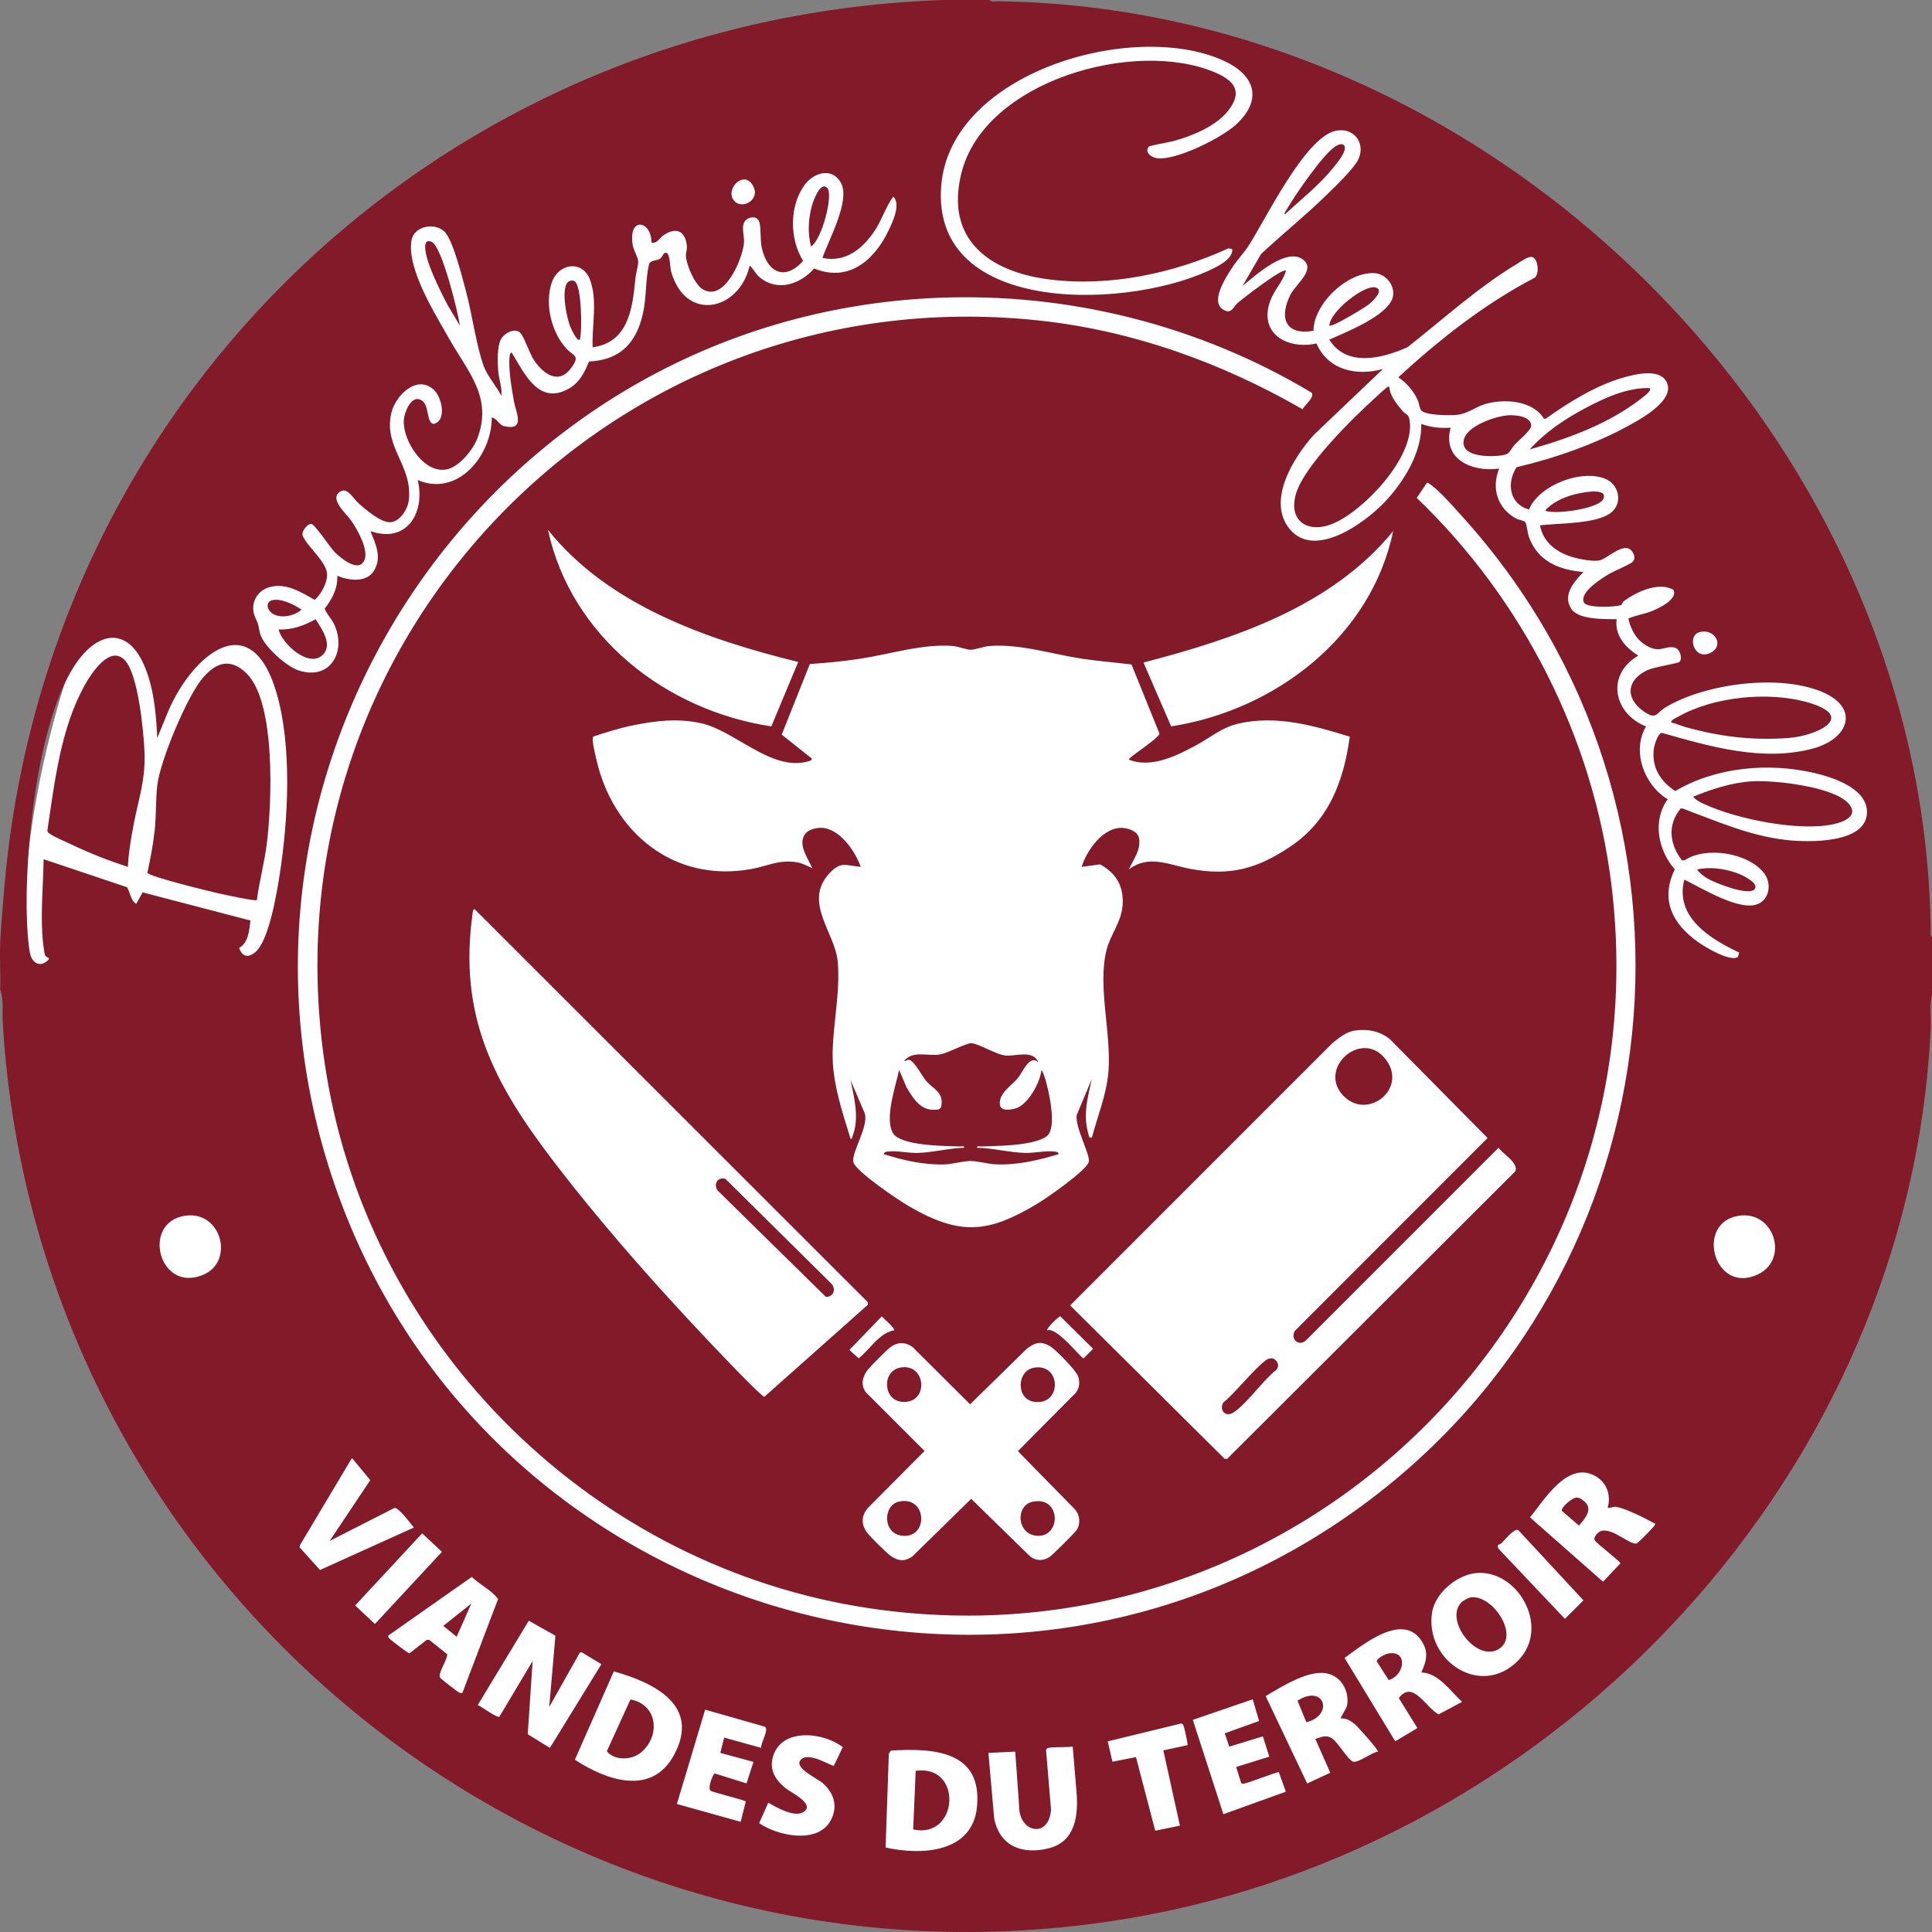 <svg width="90" height="90" viewBox="0 0 90 90" fill="none" xmlns="http://www.w3.org/2000/svg">
<rect x="0" y="0" width="90" height="90" fill="#808080" stroke="none"/>
<g clip-path="url(#clip0_8429_2007)">
<circle cx="45" cy="45" r="44" fill="white"/>
<path d="M46.105 0C46.167 0.098 46.331 0.059 46.431 0.06C69.469 0.307 89.654 20.255 89.939 43.328C89.94 43.428 89.901 43.592 90 43.654V46.33C89.873 46.827 89.964 47.389 89.939 47.906C88.978 68.508 72.679 86.003 52.541 89.372C26.108 93.794 1.74 74.322 0.129 47.668C0.098 47.145 0.187 46.6 0.009 46.093C0.033 45.382 -0.022 44.662 0.009 43.952C0.043 43.189 0.124 42.264 0.189 41.484C2.109 18.345 20.803 0.773 43.964 0H46.105ZM57.404 11.599L57.222 11.569C54.674 12.736 51.687 13.373 48.878 13.017C46.069 12.661 44.01 11.143 44.789 8.051C45.871 3.752 52.888 1.784 56.613 3.379C57.531 3.772 57.903 4.296 57.198 5.175C56.625 5.889 55.535 6.333 54.669 6.572C54.474 6.625 53.546 6.779 53.506 6.836C53.309 7.111 53.651 7.346 53.926 7.374C54.817 7.465 56.88 6.434 57.552 5.827C58.863 4.643 58.466 3.475 56.951 2.804C52.718 0.928 44.264 3.392 43.845 8.654C43.353 14.838 52.91 14.398 56.625 12.452C56.943 12.286 57.431 12.001 57.404 11.599ZM57.882 13.322L58.744 11.835C59.745 10.896 60.827 10.031 61.808 9.071C62.178 8.709 63.101 7.827 63.288 7.399C63.617 6.651 63.054 5.914 62.22 6.093C60.791 6.4 58.955 10.222 58.17 11.439C57.946 11.786 57.615 12.129 57.381 12.495C57.099 12.936 56.297 14.141 57.066 14.468C57.388 14.605 57.454 14.291 57.642 14.124C57.843 13.945 59.761 12.457 59.904 12.609C59.778 13.102 59.36 13.505 59.179 13.995C58.609 15.534 59.961 16.3 61.328 16C61.862 17.244 63.199 17.533 64.424 17.189L61.211 20.25C60.265 21.294 58.987 23.333 60.084 24.651C61.251 26.053 63.561 24.372 64.486 23.405C65.392 22.455 66.237 21.095 66.209 19.746C66.663 19.914 67.093 19.955 67.576 19.924C67.175 21.415 68.597 22.002 69.837 21.828C69.463 22.742 69.758 23.682 70.629 24.157C70.746 24.221 70.996 24.244 71.056 24.326C71.121 24.415 71.159 24.827 71.218 24.996C71.618 26.142 72.629 26.55 73.763 26.645C73.331 27.099 72.77 27.715 73.2 28.366C73.54 28.881 74.75 28.836 75.309 28.845C75.208 29.597 75.722 30.172 76.319 30.54C74.808 31.427 75.146 33.221 76.677 33.842C75.999 34.995 76.598 36.579 77.688 37.232C76.963 38.235 77.24 39.614 78.019 40.498C77.326 41.914 77.915 43.041 79.097 43.881C79.422 44.113 80.6 44.825 80.96 44.577L81.016 44.371C79.676 43.745 78.005 42.724 78.462 40.978C79.251 41.35 81.08 42.505 81.927 42.095C82.454 41.839 82.522 41.125 82.18 40.679C81.451 39.731 79.478 39.405 78.477 40.075L78.35 40.078C77.779 39.328 77.662 38.44 78.283 37.673L78.361 37.655C79.969 38.252 81.52 38.947 83.25 39.134C84.234 39.24 86.936 39.31 86.971 37.856C86.999 36.736 85.406 36.217 84.528 36.011C82.394 35.512 79.94 35.727 78.041 36.85C77.346 36.4 76.936 35.746 77.04 34.889C77.061 34.717 77.234 34.145 77.417 34.14C79.662 34.777 82.119 35.498 84.455 34.869C86.131 34.418 86.657 32.971 84.866 32.225C82.878 31.397 79.477 31.838 77.633 32.924C77.123 33.225 77.174 33.557 76.574 33.141C75.686 32.527 75.777 31.657 76.755 31.213C77.067 31.071 78.134 30.908 78.224 30.84C78.39 30.713 78.284 30.23 78.002 30.166C77.567 30.07 77.384 30.396 76.833 30.147C76.287 29.899 75.98 29.383 75.854 28.814C76.198 28.662 76.578 28.614 76.93 28.475C77.241 28.352 78.182 27.919 77.956 27.477C77.278 27.081 76.216 27.571 75.634 28.014C75.574 28.059 75.575 28.163 75.501 28.19C75.241 28.285 73.922 28.332 73.79 28.073C73.549 27.598 74.621 26.94 74.956 26.739C75.18 26.605 75.943 26.29 76.055 26.172C76.196 26.023 76.135 25.826 76.023 25.679C75.657 25.195 74.878 26.036 74.503 26.107C74.194 26.165 73.646 26.057 73.333 25.974C72.56 25.767 71.9 25.302 71.739 24.475C72.582 24.357 74.549 24.438 75.154 23.784C75.559 23.347 75.396 22.619 74.875 22.351C73.798 21.796 71.693 22.573 71.229 23.735C70.311 23.485 70.169 22.502 70.65 21.763C72.431 21.348 74.364 20.67 75.964 19.777C76.538 19.457 78.138 18.565 77.596 17.726C77.233 17.164 76.147 17.439 75.62 17.589C74.344 17.953 73.075 18.742 72.005 19.506L71.92 19.508C71.414 18.651 70.067 18.561 69.182 18.824C68.686 18.971 68.391 19.277 67.843 19.329C67.522 19.359 66.427 19.352 66.208 19.122C66.133 19.044 66.106 18.775 66.041 18.636C65.833 18.189 65.545 17.857 65.139 17.576C67.071 15.799 69.164 14.152 71.499 12.934C71.725 12.739 71.65 11.99 71.341 11.967C71.161 11.953 70.844 12.186 70.675 12.288C68.868 13.373 67.227 14.868 65.575 16.169C64.414 16.695 62.73 17.124 61.926 15.822C62.679 15.478 64.707 14.693 64.887 13.815C64.993 13.298 64.563 12.76 64.04 12.725C62.792 12.641 61.197 14.139 61.186 15.409C59.892 15.633 59.567 14.83 60.109 13.737C60.35 13.252 61.247 12.615 60.758 12.143C60.015 11.427 58.463 12.842 57.882 13.323V13.322ZM38.313 12.014C38.59 11.196 39.632 9.336 39.171 8.51C38.769 7.789 37.919 8.027 37.491 8.604C36.76 9.59 36.777 11.127 37.411 12.154C36.56 13.108 35.74 12.693 35.486 11.54C35.405 11.17 35.458 10.606 35.373 10.345C35.283 10.072 34.977 10.073 34.773 10.229C34.477 10.454 34.684 10.985 34.659 11.303C34.599 12.05 33.744 14.107 32.725 13.468C32.356 13.236 31.971 12.341 31.953 11.915C31.947 11.758 32.013 11.646 31.997 11.466C31.931 10.732 31.472 10.56 30.884 10.977C30.699 11.109 30.617 11.355 30.344 11.3C30.372 10.318 29.283 10.034 29.467 11.374C29.503 11.641 29.716 11.973 29.729 12.17C29.741 12.346 29.621 12.738 29.6 12.964C29.471 14.338 29.283 15.956 27.608 16.177C27.563 15.159 27.855 13.987 27.475 13.008C27.125 12.108 26.011 12.253 25.701 13.17C25.371 14.148 25.677 15.445 26.357 16.208C26.707 16.601 27.045 16.538 26.622 17.124C26.032 17.943 25.323 17.433 24.883 16.79C24.669 16.478 24.393 15.625 24.222 15.488C23.951 15.271 23.526 15.511 23.358 15.763C23.147 16.08 23.177 16.885 23.207 17.276C23.236 17.662 23.399 18.052 23.355 18.436C23.13 18.003 22.696 17.503 22.534 17.056C22.176 16.066 21.994 14.624 21.702 13.547C21.537 12.939 21.107 11.186 20.708 10.794C20.249 10.343 19.271 10.527 19.165 11.214C18.959 12.555 20.281 14.64 20.936 15.8C21.794 17.322 22.96 18.503 22.24 20.415C22.036 20.956 21.379 21.769 20.783 21.872C19.73 22.053 18.776 20.538 18.809 19.605C18.823 19.221 19.172 18.311 19.671 18.671C20.004 18.91 19.861 19.718 20.206 19.748C20.827 19.591 20.583 18.504 20.212 18.16C19.419 17.426 18.434 18.424 18.238 19.208C17.829 20.841 19.262 21.698 19.038 23.338C18.983 23.737 18.618 24.309 18.18 24.328C17.74 24.348 17.017 23.728 16.692 23.434C16.453 23.218 16.189 22.693 15.857 22.894C15.3 23.23 16.14 23.932 16.356 24.246C16.641 24.656 17.186 25.605 16.976 26.094C16.713 26.708 15.867 25.992 15.594 25.722C15.376 25.507 14.662 24.404 14.493 24.404C14.312 24.405 13.993 24.791 14.118 24.995C14.373 25.529 15.254 26.209 15.238 26.79C15.227 27.187 14.956 27.681 14.663 27.945C14.009 27.576 13.275 27.104 12.486 27.373C11.905 27.572 11.635 28.21 11.893 28.767C12.074 29.158 12.014 29.108 12.112 29.5C12.258 30.088 13.323 31.032 13.896 31.226C15.336 31.713 16.124 30.428 15.604 29.161C15.472 28.841 15.229 28.638 15.124 28.351C15.468 27.922 15.743 27.393 15.712 26.823C16.264 27.047 17.09 27.168 17.439 26.557C17.795 25.934 17.492 25.336 17.259 24.741C18.944 25.337 19.826 23.885 19.459 22.362C21.339 23.169 22.916 21.196 22.909 19.448C23.156 19.486 23.236 19.793 23.486 19.851C24.499 20.085 24.031 19.208 23.939 18.685C23.837 18.107 23.677 17.185 23.738 16.62C23.748 16.53 23.744 16.472 23.831 16.416C24.44 17.401 25.096 18.916 26.519 18.091C27.005 17.809 27.232 17.344 27.439 16.84C28.904 16.778 29.661 15.95 29.958 14.571C30.122 13.805 30.062 13.052 30.237 12.294C30.312 12.112 30.607 12.154 30.759 12.042C30.85 11.976 30.899 11.804 30.973 11.78C31.23 11.698 31.195 12.408 31.268 12.664C31.946 15.031 34.443 14.48 34.924 12.37C35.118 12.547 35.188 12.753 35.405 12.93C36.23 13.603 37.285 13.238 37.926 12.506C39.518 13.16 40.709 12.144 41.379 10.766C41.578 10.356 41.98 9.519 41.615 9.16C41.25 9.641 41.098 10.218 40.754 10.736C40.193 11.581 39.396 12.245 38.313 12.014ZM34.226 9.38C34.621 9.775 35.485 9.263 35.042 8.594C34.595 7.918 33.725 8.88 34.226 9.38ZM43.654 13.875C22.703 14.76 8.583 35.922 15.77 55.699C22.817 75.088 46.764 82.423 63.491 70.109C78.338 59.181 80.528 37.813 68.142 24.087C67.792 23.699 67.273 23.105 66.894 22.777C66.83 22.722 66.53 22.469 66.478 22.481L65.996 23.195C70.936 27.918 74.22 34.375 75.063 41.193C77.523 61.09 60.428 77.859 40.553 74.927C27.683 73.029 17.282 62.819 15.194 49.971C11.966 30.108 28.416 12.796 48.394 14.929C52.744 15.393 56.915 16.894 60.679 19.065C60.769 18.875 61.276 18.478 61.093 18.288C55.863 15.154 49.775 13.616 43.654 13.875ZM35.931 33.839L37.184 30.837C32.938 29.79 28.337 28.203 25.526 24.682C26.602 29.657 31.018 33.093 35.931 33.839ZM54.557 33.837C59.4 33.086 63.873 29.674 64.899 24.741C62.04 28.252 57.513 29.757 53.268 30.864L54.557 33.837ZM79.157 29.452C78.564 29.627 78.93 30.843 79.732 30.383C80.329 30.041 79.853 29.247 79.157 29.452ZM7.326 34.376C7.274 33.227 7.159 31.95 6.672 30.896C5.996 29.432 4.848 29.338 3.818 30.542C1.758 32.949 1.12 39.809 1.256 42.913C1.275 43.338 1.314 44.03 1.404 44.431C1.512 44.909 1.921 45.082 2.269 44.694C2.314 44.576 2.149 44.616 2.103 44.507C2.042 44.362 1.981 43.706 1.97 43.508C1.903 42.352 2.013 41.175 2.032 40.026L5.917 41.33C6.079 41.586 6.066 41.925 6.344 42.107L6.644 41.571L11.668 42.881C11.61 43.336 11.574 43.916 11.14 44.158C11.281 44.56 11.538 44.638 11.877 44.369C12.526 43.855 12.894 41.597 13.026 40.759C13.429 38.195 13.614 34.749 12.873 32.248C11.617 28.009 8.76 30.751 7.75 33.343L7.326 34.376ZM52.588 35.387C52.523 35.304 54.001 34.394 54.012 34.171L52.71 30.954C51.93 30.858 51.145 30.798 50.367 30.679C48.99 30.467 47.473 29.977 46.076 30.095C45.813 30.117 45.456 30.26 45.237 30.267C45.021 30.274 44.664 30.118 44.409 30.095C43.029 29.971 41.482 30.469 40.118 30.679C39.327 30.801 38.525 30.881 37.725 30.933L36.415 34.221L37.809 35.328C37.851 35.431 37.663 35.463 37.602 35.479C35.913 35.921 34.224 34.034 32.664 33.692C31.553 33.448 30.538 33.574 29.44 33.8C28.83 33.925 28.233 34.115 27.643 34.31C27.534 34.386 27.73 35.148 27.767 35.317C28.523 38.758 31.377 41.14 34.995 40.484C35.76 40.346 36.24 40.047 37.079 40.161C37.363 40.199 37.585 40.334 37.838 40.442C37.644 39.984 37.163 39.372 37.489 38.874C37.632 38.657 37.985 38.563 38.235 38.562C39.094 38.559 39.841 39.649 40.098 40.383C39.43 40.324 39.182 40.109 38.668 40.648C37.368 42.011 38.911 43.432 39.027 44.815C39.145 46.227 38.812 47.632 38.787 49.034C38.763 50.405 39.224 51.757 39.623 53.051C39.703 53.068 39.688 52.989 39.711 52.933C40.042 52.11 39.796 51.148 39.623 50.316L40.271 51.837C40.506 52.438 39.645 53.691 39.754 54.136C39.859 54.568 41.874 55.921 42.341 56.191C44.73 57.573 46.036 57.457 48.361 56.05C48.791 55.789 50.611 54.527 50.719 54.124C50.804 53.812 50.09 52.551 50.153 51.957L50.863 50.256C50.676 51.099 50.443 51.921 50.691 52.779C50.723 52.891 50.709 53.032 50.863 52.992C51.128 52.017 51.556 50.938 51.636 49.928C51.779 48.127 51.118 45.942 51.548 44.249C51.725 43.555 52.234 42.944 52.293 42.199C52.365 41.312 52.018 40.691 51.248 40.265L50.388 40.383C50.618 39.621 51.392 38.515 52.294 38.567C52.575 38.583 53.007 38.729 53.061 39.048C53.156 39.616 52.794 40.018 52.589 40.502C53.514 39.792 54.471 40.292 55.442 40.474C57.31 40.823 58.573 40.47 60.114 39.433C61.902 38.23 62.594 36.396 62.878 34.317C61.211 33.801 59.468 33.306 57.714 33.703C56.909 33.885 56.43 34.332 55.742 34.705C54.817 35.205 53.636 35.804 52.588 35.387ZM22.106 42.347C22.014 42.404 22.028 42.464 22.015 42.553C21.345 47.351 23.018 50.478 25.799 54.115C28.319 57.41 31.295 60.713 34.179 63.698C34.354 63.879 35.508 65.067 35.607 65.067L40.428 60.782V60.664L22.106 42.347ZM63.1 48.01C62.71 48.071 62.372 48.351 62.073 48.589L49.853 60.812L57.047 67.955H57.17L70.598 54.555C70.723 54.146 70.025 53.772 69.807 53.468L60.857 62.419C60.544 62.755 60.084 62.402 60.318 61.999L69.298 53.013L64.75 48.413C64.284 48.03 63.695 47.917 63.1 48.01ZM8.618 56.634C6.567 56.945 7.398 60.255 9.467 59.385C10.937 58.767 10.319 56.376 8.618 56.634ZM81.003 56.634C78.933 56.95 79.847 60.335 81.892 59.366C83.352 58.674 82.657 56.382 81.003 56.634ZM41.644 61.972C41.722 61.886 41.15 61.417 41.079 61.319L39.567 62.886L40 63.276C40.538 62.851 40.936 62.109 41.644 61.972ZM48.782 61.972C49.228 61.796 50.367 63.279 50.477 63.279L50.922 62.834L49.398 61.322C49.316 61.308 48.716 61.91 48.782 61.972ZM41.868 62.58C41.743 62.598 41.599 62.672 41.495 62.745C41.326 62.863 40.518 63.674 40.395 63.846C40.17 64.16 40.091 64.525 40.335 64.857L43.07 67.593L40.43 70.244C40.133 70.604 40.103 70.971 40.369 71.365C40.496 71.553 41.313 72.359 41.505 72.49C41.856 72.728 42.149 72.75 42.507 72.5L45.242 69.821L48.011 72.526C48.308 72.717 48.6 72.72 48.897 72.526C49.032 72.438 50.063 71.412 50.149 71.281C50.349 70.973 50.307 70.564 50.061 70.297L47.417 67.601L50.115 64.882C50.289 64.648 50.309 64.401 50.228 64.124C50.152 63.866 49.227 62.923 48.979 62.755C48.538 62.456 48.23 62.517 47.829 62.834L45.191 65.418L42.506 62.745C42.309 62.607 42.109 62.545 41.868 62.58ZM15.355 71.785L17.249 68.95L16.395 67.92L13.971 71.984L13.958 72.083L14.908 73.136L19.28 71.159C19.119 70.975 18.582 70.217 18.373 70.247L15.355 71.785ZM74.892 70.239C75.07 69.595 74.817 68.978 74.2 68.701C72.965 68.144 71.925 69.885 71.275 70.686L74.675 73.683L75.486 72.826C75.486 72.738 74.421 71.944 74.294 71.758C74.194 71.611 74.46 71.358 74.577 71.322C75.121 71.159 75.866 71.943 76.228 71.906C76.3 71.899 77.066 71.104 77.093 71.041C77.134 70.942 77.053 70.961 77.017 70.94C76.673 70.737 75.623 70.219 75.264 70.194C75.138 70.185 75.02 70.256 74.892 70.239ZM69.785 71.972C69.749 72.034 69.785 72.124 69.834 72.175L72.9 75.412L73.764 74.551L70.727 71.278C70.528 71.186 70.108 71.731 69.956 71.878C69.908 71.925 69.791 71.962 69.785 71.972ZM19.667 71.43L16.545 74.789L17.466 75.65L20.588 72.291L19.667 71.43ZM68.692 73.288C67.825 73.403 66.85 74.232 66.711 75.113C66.358 77.354 68.992 79.132 70.729 77.346C72.264 75.767 70.651 73.029 68.692 73.288ZM21.54 78.863L23.203 74.488C22.899 74.076 22.357 73.826 21.978 73.459L18.092 76.187C18.072 76.27 18.104 76.285 18.149 76.336C18.213 76.409 19.015 77.021 19.073 77.021L19.877 76.392L19.994 76.391L20.831 77.059C20.851 77.314 20.388 77.946 20.497 78.148C20.523 78.197 21.307 78.805 21.364 78.832C21.425 78.86 21.472 78.875 21.54 78.863ZM25.873 76.196L24.633 75.499L22.255 79.428C22.431 79.495 23.145 80.043 23.266 79.967L24.812 77.376L24.584 80.787L25.617 81.423L28.016 77.523L27.091 76.967L27.012 76.984L25.586 79.516L25.873 76.196ZM66.209 77.911C66.461 77.363 66.565 76.937 66.198 76.405C65.311 75.115 63.495 76.616 62.635 77.233L64.997 81.118L66.028 80.499L65.161 79.104C65.818 78.222 66.439 79.582 67.02 79.861L68.111 79.278C67.576 78.788 66.983 77.912 66.209 77.911ZM28.595 77.859L26.779 81.976C28.233 82.923 30.337 83.682 31.385 81.778C32.662 79.456 30.49 78.391 28.595 77.859ZM62.462 80.052C62.425 80.017 62.721 79.592 62.745 79.474C62.871 78.855 62.549 78.186 61.939 77.988C61.045 77.696 59.72 78.568 58.959 79.011L60.894 83.081L61.971 82.582L61.272 81.005C61.546 80.934 61.723 80.805 62.008 80.953C62.302 81.105 62.8 82.005 63.038 82.066C63.277 82.126 63.911 81.632 64.186 81.598C64.237 81.532 63.221 80.406 63.116 80.32C62.923 80.161 62.723 80.037 62.462 80.052ZM58.655 80.171L58.356 79.16L55.567 80.118L56.99 84.513L59.9 83.464L59.572 82.555C59.492 82.535 58.292 83.003 58.062 83.058C57.989 83.076 57.867 83.13 57.816 83.05L57.584 82.313L59.128 81.833L58.83 80.887L57.264 81.365L57.053 80.744L58.655 80.171ZM35.458 81.421C35.431 81.187 35.827 80.593 35.638 80.438L32.848 79.643L31.532 84.037L34.504 84.867L34.742 83.921C34.69 83.849 33.341 83.531 33.121 83.43C32.929 83.341 33.212 82.639 33.295 82.614L34.776 83.077L35.101 82.075L33.555 81.657L33.734 80.944L35.458 81.421ZM55.32 81.296C55.346 81.258 55.173 80.473 55.133 80.392C55.103 80.328 55.086 80.283 55.002 80.292L51.602 81.12L51.822 82.068L52.918 81.851L53.815 85.282L54.965 85.046L54.193 81.539L55.32 81.296ZM38.846 82.251L39.26 81.389C38.366 80.688 36.404 80.475 36.011 81.823C35.827 82.456 36.115 82.901 36.588 83.294C36.843 83.507 38.021 84.05 37.416 84.418C36.995 84.674 36.174 84.194 35.787 83.977L35.365 84.93C36.23 85.527 38.094 85.917 38.696 84.806C39.053 84.148 38.849 83.518 38.314 83.055C38.067 82.841 36.907 82.326 37.329 81.952C37.727 81.599 38.763 82.308 38.846 82.251ZM49.971 81.361C49.651 81.411 49.166 81.365 48.87 81.42C48.803 81.433 48.75 81.442 48.729 81.518L48.961 84.302C48.864 85.659 47.462 85.387 47.474 84.125L47.294 81.598L46.045 81.658L46.31 84.694C46.562 86.007 47.624 86.409 48.852 86.101C50.081 85.793 50.243 84.604 50.148 83.473L49.971 81.361ZM41.504 81.547L41.406 81.688L41.254 86.063C42.904 86.436 45.294 86.327 45.51 84.185C45.773 81.563 43.515 81.428 41.504 81.547Z" fill="#831A29"/>
<path d="M48.365 49.483C47.949 49.11 47.65 49.944 47.413 50.225C47.116 50.576 46.499 50.944 46.581 51.472C46.628 51.777 47.063 51.697 47.284 51.642C47.872 51.498 48.465 50.419 48.514 49.84C48.656 50.072 48.738 50.412 48.801 50.682C48.924 51.211 49.164 52.394 48.843 52.844C48.661 53.099 48.025 53.223 47.724 53.271C47.063 53.378 46.384 53.38 45.718 53.408C45.646 53.411 45.497 53.363 45.511 53.467C46.244 53.481 47.011 53.687 47.738 53.707C48.196 53.72 48.683 53.595 49.111 53.643C49.2 53.653 49.295 53.655 49.317 53.764C48.366 54.05 47.377 54.284 46.373 54.239C46.015 54.223 45.527 54.08 45.193 54.084C44.839 54.09 44.377 54.231 43.997 54.243C43.042 54.271 42.069 54.056 41.169 53.763C41.191 53.655 41.286 53.653 41.375 53.643C41.803 53.594 42.29 53.72 42.748 53.707C43.457 53.687 44.203 53.486 44.916 53.466C44.93 53.362 44.781 53.41 44.709 53.407C44.04 53.381 41.942 53.389 41.593 52.775C41.197 52.077 41.73 50.592 41.884 49.839L42.23 50.652C42.584 51.246 42.946 51.831 43.748 51.674L43.837 51.585C43.993 50.903 43.513 50.759 43.161 50.374C42.975 50.17 42.571 49.374 42.333 49.367C42.272 49.364 42.197 49.438 42.121 49.422C42.535 48.893 43.277 49.244 43.858 49.107C44.188 49.03 45.02 48.591 45.245 48.596C45.572 48.603 46.41 49.139 46.867 49.173C47.305 49.206 48.147 48.897 48.365 49.483Z" fill="#831A29"/>
<path d="M62.602 51.067C61.338 49.803 63.394 47.936 64.515 49.303C65.636 50.67 63.742 52.208 62.602 51.067Z" fill="#831A29"/>
<path d="M59.115 63.291C59.186 63.276 59.256 63.267 59.327 63.29C59.525 63.403 59.618 63.628 59.455 63.813C58.807 64.33 58.143 65.321 57.495 65.778C57.087 66.066 56.781 65.685 56.987 65.329C57.415 65.04 58.749 63.368 59.115 63.291Z" fill="#831A29"/>
<path d="M33.6 54.904C33.668 54.892 33.731 54.89 33.795 54.919L38.701 59.77C38.967 60.015 38.849 60.416 38.475 60.416L33.464 55.492C33.274 55.302 33.316 54.957 33.6 54.904Z" fill="#831A29"/>
<path d="M64.721 18.021C64.742 18.438 65.079 18.84 65.343 19.153C65.496 19.334 65.616 19.252 65.668 19.602C65.914 21.284 63.528 23.801 62.086 24.395C60.917 24.876 59.989 24.265 60.377 22.984C60.773 21.677 63.02 19.477 64.067 18.525C64.189 18.414 64.46 18.157 64.572 18.079C64.623 18.045 64.631 17.996 64.721 18.021Z" fill="#831A29"/>
<path d="M78.878 37.112C79.744 36.757 80.694 36.448 81.64 36.395C82.669 36.339 85.378 36.639 86.098 37.415C86.628 37.986 85.911 38.286 85.422 38.393C83.807 38.746 80.9 38.158 79.392 37.46C79.216 37.379 78.995 37.272 78.878 37.112Z" fill="#831A29"/>
<path d="M77.867 33.661C77.779 33.57 78.106 33.426 78.163 33.394C79.824 32.443 82.414 32.192 84.243 32.728C86.538 33.4 84.597 34.286 83.311 34.379C81.613 34.5 80.126 34.316 78.52 33.871C78.3 33.81 78.09 33.709 77.867 33.661Z" fill="#831A29"/>
<path d="M76.855 18.081C76.973 18.196 76.524 18.511 76.434 18.581C74.936 19.742 73.072 20.424 71.264 20.934C71.948 20.164 72.854 19.548 73.761 19.06C74.677 18.568 75.803 18.035 76.855 18.081Z" fill="#831A29"/>
<path d="M70.241 19.347C70.572 19.322 71.33 19.382 71.33 19.835C71.33 20.038 70.75 20.513 70.58 20.696C70.256 21.047 70.398 21.177 69.806 21.231C69.297 21.279 67.986 21.271 68.199 20.458C68.362 19.831 69.662 19.39 70.241 19.347Z" fill="#831A29"/>
<path d="M59.845 9.992C59.824 9.891 59.897 9.835 59.94 9.76C60.297 9.133 61.694 7.077 62.262 6.789C62.367 6.735 62.465 6.681 62.584 6.746C62.853 6.939 62.246 7.642 62.103 7.819C61.457 8.621 60.601 9.295 59.845 9.992Z" fill="#831A29"/>
<path d="M81.717 41.439C81.411 41.734 79.857 41.124 79.513 40.908C79.358 40.811 79.157 40.658 79.056 40.503C79.667 40.366 80.349 40.467 80.932 40.678C81.149 40.757 82.011 41.156 81.717 41.439Z" fill="#831A29"/>
<path d="M71.978 23.789C72.29 23.406 72.859 23.159 73.333 23.034C73.608 22.961 74.957 22.668 74.684 23.253C74.483 23.687 72.453 23.988 71.978 23.789Z" fill="#831A29"/>
<path d="M61.927 15.166C61.939 14.529 63.558 13.242 64.084 13.392C64.51 13.513 63.919 14.054 63.765 14.18C63.596 14.318 62.016 15.28 61.927 15.166Z" fill="#831A29"/>
<path d="M14.699 28.846C14.983 29.277 15.524 30.04 15.029 30.512C14.382 31.129 13.137 29.995 12.976 29.321C13.606 29.354 14.161 29.142 14.699 28.846Z" fill="#831A29"/>
<path d="M21.421 15.166L20.856 14.216C20.549 13.631 19.702 11.989 19.817 11.389C19.849 11.218 19.966 11.202 20.113 11.27C20.589 11.491 21.338 14.536 21.421 15.166Z" fill="#831A29"/>
<path d="M38.537 8.757C38.838 9.07 38.274 11.199 37.779 11.479C37.621 10.865 37.652 10.248 37.808 9.635C37.864 9.411 38.205 8.413 38.537 8.757Z" fill="#831A29"/>
<path d="M26.763 13.097C27.099 13.289 27.127 15.402 27.013 15.82C26.885 15.956 26.578 15.256 26.551 15.182C26.389 14.746 26.151 13.559 26.423 13.178C26.492 13.081 26.659 13.037 26.763 13.097Z" fill="#831A29"/>
<path d="M12.66 27.965C13.059 27.843 13.717 28.17 14.046 28.399C13.699 28.72 12.942 28.863 12.587 28.491C12.42 28.314 12.414 28.04 12.66 27.965Z" fill="#831A29"/>
<path d="M48.172 63.711C49.442 63.491 49.486 65.503 48.161 65.299C47.321 65.169 47.362 63.85 48.172 63.711Z" fill="#831A29"/>
<path d="M41.926 63.71C43.149 63.462 43.303 65.396 42.032 65.304C41.135 65.239 41.068 63.884 41.926 63.71Z" fill="#831A29"/>
<path d="M41.865 69.954C43.212 69.646 43.274 71.721 41.987 71.535C41.109 71.408 41.139 70.121 41.865 69.954Z" fill="#831A29"/>
<path d="M48.111 69.956C49.465 69.674 49.444 71.71 48.232 71.534C47.364 71.409 47.303 70.124 48.111 69.956Z" fill="#831A29"/>
<path d="M11.965 41.929C11.901 41.995 10.39 41.662 10.169 41.614C9.793 41.531 6.897 40.824 6.866 40.654C7.005 40.006 7.134 39.347 7.206 38.687C7.283 37.993 7.247 37.224 7.33 36.552C7.47 35.424 8.717 32.413 9.468 31.553C10.079 30.854 10.724 30.651 11.459 31.343C12.872 32.675 12.659 37.44 12.432 39.274C12.321 40.166 12.085 41.04 11.965 41.929Z" fill="#831A29"/>
<path d="M5.957 40.383C5.097 40.106 4.237 39.77 3.42 39.382C3.152 39.256 2.503 38.982 2.307 38.83C2.253 38.789 2.208 38.764 2.207 38.686C2.546 36.439 2.816 33.975 3.925 31.957C4.237 31.389 5.133 29.986 5.837 30.779C6.439 31.458 6.69 34.058 6.73 35.001C6.788 36.355 6.454 37.192 6.214 38.469C6.096 39.099 5.986 39.744 5.957 40.383Z" fill="#831A29"/>
<path d="M29.368 79.168C30.665 79.403 30.771 80.91 29.836 81.656C29.405 82.001 28.617 82.02 28.269 81.58L29.368 79.168Z" fill="#831A29"/>
<path d="M42.54 85.223L42.656 82.491C44.877 82.184 44.652 85.69 42.54 85.223Z" fill="#831A29"/>
<path d="M68.514 74.413C69.538 74.263 70.868 76.279 69.759 76.852C68.747 77.376 67.31 75.502 68.052 74.669C68.138 74.572 68.386 74.432 68.514 74.413Z" fill="#831A29"/>
<path d="M73.391 69.773C73.551 69.747 73.612 69.796 73.733 69.882C74.263 70.261 73.864 70.704 73.555 71.069L72.756 70.382C72.714 70.211 73.215 69.802 73.391 69.773Z" fill="#831A29"/>
<path d="M64.646 77.033C65.598 76.835 65.456 78.041 64.691 78.264L64.135 77.396C64.121 77.258 64.53 77.057 64.646 77.033Z" fill="#831A29"/>
<path d="M60.856 80.231L60.443 79.225C61.688 78.427 62.165 79.89 60.856 80.231Z" fill="#831A29"/>
<path d="M21.957 74.7L21.273 76.246L20.65 75.74L21.957 74.7Z" fill="#831A29"/>
</g>
<defs>
<clipPath id="clip0_8429_2007">
<rect width="90" height="90" fill="white"/>
</clipPath>
</defs>
</svg>
